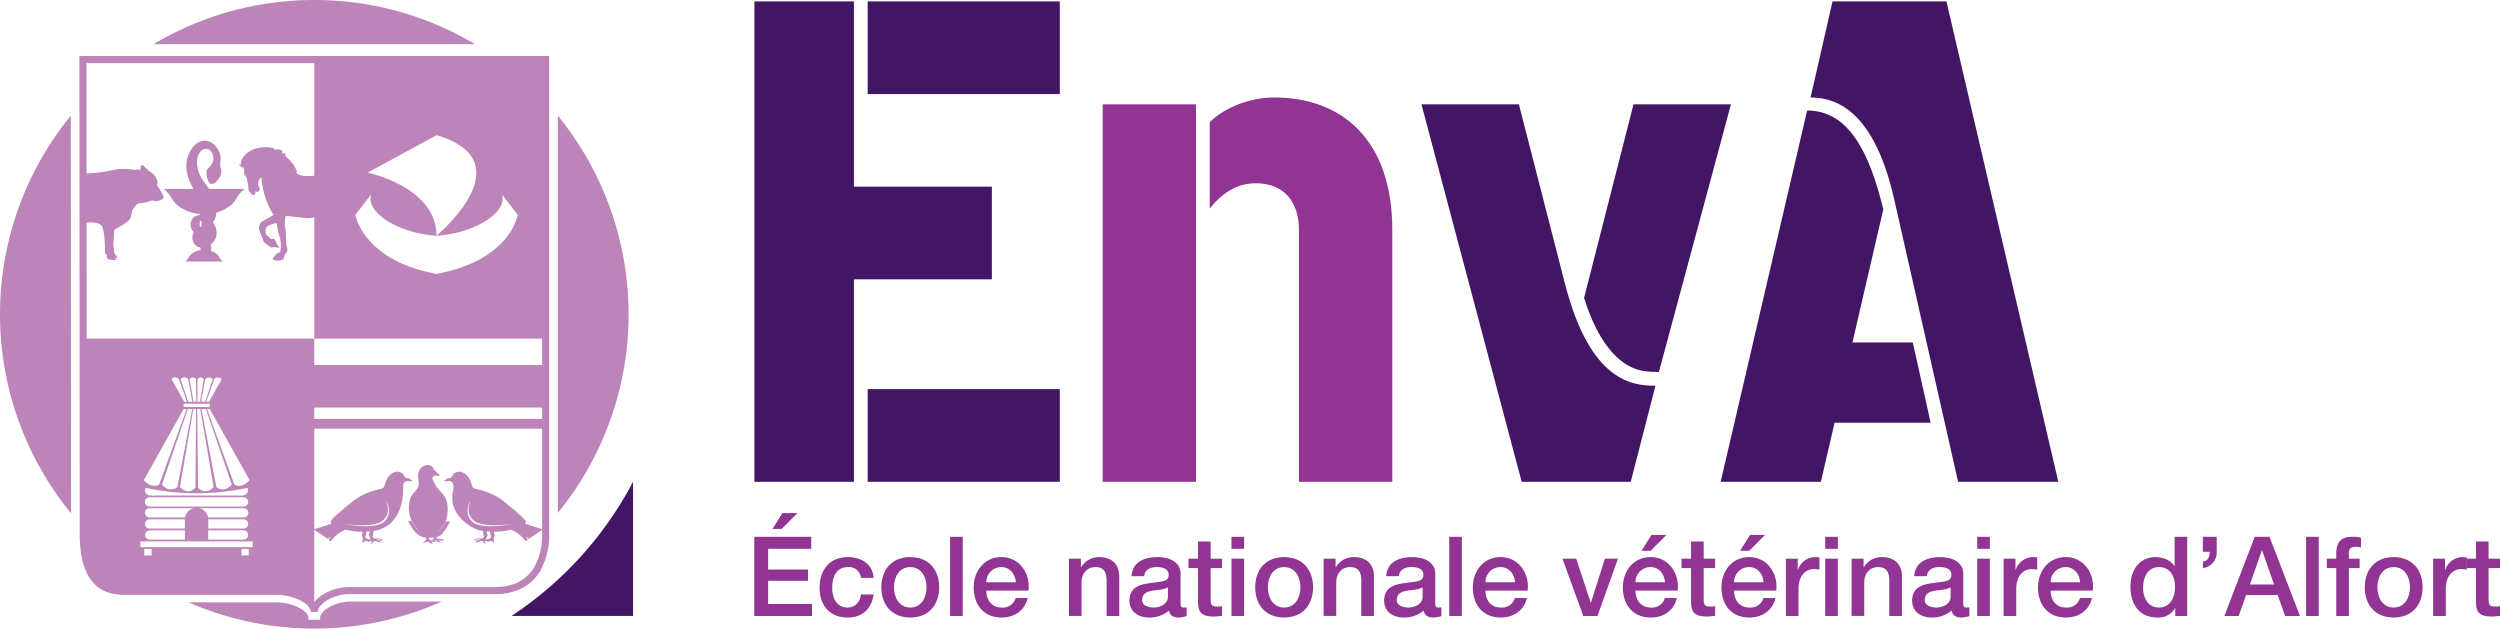 <?xml version="1.0" encoding="UTF-8"?> <svg xmlns="http://www.w3.org/2000/svg" id="Calque_1" data-name="Calque 1" viewBox="0 0 732.795 184.25"><defs><style> .cls-1 { fill: #421664; } .cls-2 { fill: #913493; } .cls-3 { fill: #bd84ba; } </style></defs><title>logo-enva</title><path class="cls-1" d="M259.001,95.181v59.34H229.83V13.713h29.171V68.026h40.432V95.181Zm4.025-54.313V13.713h56.322V40.868Zm0,113.653V127.365h56.322v27.156Z" transform="translate(-8.699 -13.303)"></path><path class="cls-2" d="M331.917,154.521V43.886h27.357V154.521Zm84.888,0H389.447V80.698c0-8.046-4.225-13.681-12.672-13.681-4.628,0-9.252,2.014-13.479,7.446V49.117c4.228-4.225,11.67-7.243,18.912-7.243,19.51,0,34.598,12.07,34.598,38.824v73.823Z" transform="translate(-8.699 -13.303)"></path><path class="cls-1" d="M486.705,154.521H454.723L425.355,43.886h28.558l13.483,52.501c7.445,28.967,19.912,29.972,26.549,29.972Zm8.249-32.186c-3.021,0-5.634-.199-8.049-1.405-8.648-4.023-12.673-16.497-13.88-20.317l14.483-56.727h28.564Z" transform="translate(-8.699 -13.303)"></path><path class="cls-1" d="M546.449,137.223l-4.021,17.298H513.057L538.404,45.695c12.271,0,18.303,12.474,22.328,28.968l-9.055,39.021H569.38l5.227,23.538H546.449Zm36.207,17.298L563.95,71.848c-5.633-24.943-16.095-29.974-24.539-29.974l6.433-28.161h33.392l32.789,140.808Z" transform="translate(-8.699 -13.303)"></path><g><path class="cls-2" d="M229.788,170.653h16.701v3.51h-12.64v6.076h11.698v3.314H233.849v6.791h12.868v3.51H229.788Zm8.253-6.953h4.386l-4.614,4.646h-2.697Z" transform="translate(-8.699 -13.303)"></path><path class="cls-2" d="M261.082,182.677a3.551,3.551,0,0,0-3.834-3.151c-1.917,0-4.614,1.007-4.614,6.108,0,2.794,1.235,5.751,4.452,5.751,2.144,0,3.639-1.43,3.996-3.834h3.705c-.683,4.354-3.379,6.759-7.701,6.759-5.265,0-8.156-3.736-8.156-8.676,0-5.069,2.762-9.033,8.286-9.033,3.899,0,7.214,1.949,7.571,6.076h-3.705Z" transform="translate(-8.699 -13.303)"></path><path class="cls-2" d="M267.033,185.438c0-5.134,3.086-8.838,8.48-8.838s8.48,3.704,8.48,8.838c0,5.166-3.086,8.871-8.48,8.871S267.033,190.604,267.033,185.438Zm13.257,0c0-2.892-1.462-5.913-4.776-5.913s-4.777,3.021-4.777,5.913c0,2.925,1.462,5.946,4.777,5.946S280.29,188.363,280.29,185.438Z" transform="translate(-8.699 -13.303)"></path><path class="cls-2" d="M287.182,170.653h3.704v23.201h-3.704Z" transform="translate(-8.699 -13.303)"></path><path class="cls-2" d="M297.809,186.414c0,2.632,1.43,4.971,4.517,4.971a3.894,3.894,0,0,0,4.094-2.794h3.51c-.813,3.672-3.933,5.719-7.604,5.719-5.264,0-8.221-3.672-8.221-8.838,0-4.777,3.119-8.871,8.123-8.871,5.296,0,8.546,4.776,7.928,9.813H297.809Zm8.643-2.437c-.129-2.34-1.722-4.451-4.224-4.451a4.39,4.39,0,0,0-4.419,4.451Z" transform="translate(-8.699 -13.303)"></path><path class="cls-2" d="M322.021,177.056h3.51v2.47l.065.064a6.015,6.015,0,0,1,5.231-2.989c3.64,0,5.946,1.949,5.946,5.719v11.535h-3.705V183.294c-.064-2.632-1.104-3.769-3.282-3.769-2.469,0-4.062,1.949-4.062,4.419v9.91h-3.705V177.056Z" transform="translate(-8.699 -13.303)"></path><path class="cls-2" d="M354.747,190.118c0,.909.194,1.267.876,1.267a5.209,5.209,0,0,0,.911-.064v2.567a9.354,9.354,0,0,1-2.34.422c-1.495,0-2.566-.52-2.859-2.047a8.616,8.616,0,0,1-5.817,2.047c-3.022,0-5.751-1.625-5.751-4.907,0-4.191,3.347-4.873,6.466-5.231,2.664-.486,5.036-.194,5.036-2.371,0-1.918-1.982-2.274-3.477-2.274-2.08,0-3.542.845-3.705,2.663h-3.705c.261-4.321,3.932-5.588,7.637-5.588,3.282,0,6.727,1.331,6.727,4.874v8.642Zm-3.705-4.68c-1.137.747-2.924.715-4.549,1.007-1.592.261-3.022.845-3.022,2.795,0,1.657,2.112,2.145,3.412,2.145,1.625,0,4.159-.845,4.159-3.184v-2.763Z" transform="translate(-8.699 -13.303)"></path><path class="cls-2" d="M357.057,177.056h2.795v-5.037h3.705v5.037h3.346v2.762h-3.346v8.969c0,1.526.129,2.306,1.787,2.306a6.377,6.377,0,0,0,1.56-.129v2.858c-.812.066-1.592.195-2.404.195-3.868,0-4.582-1.494-4.646-4.288v-9.911h-2.795v-2.762Z" transform="translate(-8.699 -13.303)"></path><path class="cls-2" d="M369.666,170.653h3.704v3.51h-3.704Zm0,6.403h3.704v16.799h-3.704Z" transform="translate(-8.699 -13.303)"></path><path class="cls-2" d="M376.622,185.438c0-5.134,3.087-8.838,8.48-8.838,5.395,0,8.48,3.704,8.48,8.838,0,5.166-3.086,8.871-8.48,8.871C379.709,194.31,376.622,190.604,376.622,185.438Zm13.257,0c0-2.892-1.462-5.913-4.776-5.913s-4.777,3.021-4.777,5.913c0,2.925,1.463,5.946,4.777,5.946S389.879,188.363,389.879,185.438Z" transform="translate(-8.699 -13.303)"></path><path class="cls-2" d="M396.673,177.056h3.51v2.47l.065.064a6.014,6.014,0,0,1,5.23-2.989c3.64,0,5.946,1.949,5.946,5.719v11.535h-3.703V183.294c-.065-2.632-1.105-3.769-3.283-3.769-2.469,0-4.062,1.949-4.062,4.419v9.91h-3.704V177.056Z" transform="translate(-8.699 -13.303)"></path><path class="cls-2" d="M429.398,190.118c0,.909.193,1.267.876,1.267a5.203,5.203,0,0,0,.911-.064v2.567a9.361,9.361,0,0,1-2.341.422c-1.494,0-2.566-.52-2.858-2.047a8.618,8.618,0,0,1-5.817,2.047c-3.021,0-5.751-1.625-5.751-4.907,0-4.191,3.348-4.873,6.467-5.231,2.664-.486,5.036-.194,5.036-2.371,0-1.918-1.982-2.274-3.477-2.274-2.08,0-3.542.845-3.705,2.663h-3.704c.261-4.321,3.932-5.588,7.637-5.588,3.281,0,6.727,1.331,6.727,4.874v8.642Zm-3.705-4.68c-1.137.747-2.924.715-4.549,1.007-1.592.261-3.022.845-3.022,2.795,0,1.657,2.112,2.145,3.412,2.145,1.625,0,4.159-.845,4.159-3.184v-2.763Z" transform="translate(-8.699 -13.303)"></path><path class="cls-2" d="M433.496,170.653H437.2v23.201h-3.704Z" transform="translate(-8.699 -13.303)"></path><path class="cls-2" d="M444.122,186.414c0,2.632,1.431,4.971,4.517,4.971a3.896,3.896,0,0,0,4.095-2.794h3.51c-.813,3.672-3.933,5.719-7.604,5.719-5.264,0-8.221-3.672-8.221-8.838,0-4.777,3.119-8.871,8.123-8.871,5.297,0,8.547,4.776,7.929,9.813H444.122Zm8.644-2.437c-.13-2.34-1.722-4.451-4.225-4.451a4.39,4.39,0,0,0-4.419,4.451Z" transform="translate(-8.699 -13.303)"></path><path class="cls-2" d="M466.679,177.056h4.028l4.257,12.899h.066l4.093-12.899h3.835l-6.012,16.799h-4.159Z" transform="translate(-8.699 -13.303)"></path><path class="cls-2" d="M488.096,186.414c0,2.632,1.43,4.971,4.517,4.971a3.895,3.895,0,0,0,4.094-2.794h3.51c-.813,3.672-3.933,5.719-7.604,5.719-5.264,0-8.222-3.672-8.222-8.838,0-4.777,3.12-8.871,8.124-8.871,5.296,0,8.546,4.776,7.928,9.813H488.096Zm8.642-2.437c-.129-2.34-1.722-4.451-4.224-4.451a4.39,4.39,0,0,0-4.419,4.451Zm-3.964-13.875h4.387l-4.614,4.646H489.85Z" transform="translate(-8.699 -13.303)"></path><path class="cls-2" d="M501.583,177.056h2.795v-5.037h3.704v5.037h3.347v2.762h-3.347v8.969c0,1.526.13,2.306,1.787,2.306a6.377,6.377,0,0,0,1.56-.129v2.858c-.812.066-1.592.195-2.403.195-3.868,0-4.583-1.494-4.647-4.288v-9.911h-2.795v-2.762Z" transform="translate(-8.699 -13.303)"></path><path class="cls-2" d="M516.988,186.414c0,2.632,1.43,4.971,4.516,4.971a3.895,3.895,0,0,0,4.095-2.794h3.51c-.813,3.672-3.933,5.719-7.604,5.719-5.264,0-8.221-3.672-8.221-8.838,0-4.777,3.12-8.871,8.124-8.871,5.296,0,8.546,4.776,7.928,9.813H516.988Zm8.643-2.437c-.129-2.34-1.722-4.451-4.224-4.451a4.39,4.39,0,0,0-4.419,4.451Zm-3.964-13.875h4.387l-4.614,4.646h-2.697Z" transform="translate(-8.699 -13.303)"></path><path class="cls-2" d="M532.165,177.056h3.478v3.249h.064a5.422,5.422,0,0,1,4.907-3.704,8.742,8.742,0,0,1,1.396.097v3.575a13.193,13.193,0,0,0-1.592-.163c-2.534,0-4.55,2.048-4.55,5.752v7.993h-3.704V177.056Z" transform="translate(-8.699 -13.303)"></path><path class="cls-2" d="M543.702,170.653h3.705v3.51h-3.705Zm0,6.403h3.705v16.799h-3.705Z" transform="translate(-8.699 -13.303)"></path><path class="cls-2" d="M551.438,177.056h3.51v2.47l.065.064a6.015,6.015,0,0,1,5.231-2.989c3.64,0,5.945,1.949,5.945,5.719v11.535h-3.704V183.294c-.064-2.632-1.104-3.769-3.281-3.769-2.47,0-4.062,1.949-4.062,4.419v9.91h-3.705V177.056Z" transform="translate(-8.699 -13.303)"></path><path class="cls-2" d="M584.163,190.118c0,.909.194,1.267.877,1.267a5.192,5.192,0,0,0,.91-.064v2.567a9.362,9.362,0,0,1-2.341.422c-1.494,0-2.565-.52-2.858-2.047a8.617,8.617,0,0,1-5.816,2.047c-3.022,0-5.752-1.625-5.752-4.907,0-4.191,3.348-4.873,6.467-5.231,2.664-.486,5.036-.194,5.036-2.371,0-1.918-1.982-2.274-3.477-2.274-2.08,0-3.541.845-3.705,2.663H569.8c.261-4.321,3.933-5.588,7.637-5.588,3.282,0,6.727,1.331,6.727,4.874v8.642Zm-3.704-4.68c-1.138.747-2.925.715-4.55,1.007-1.592.261-3.021.845-3.021,2.795,0,1.657,2.111,2.145,3.412,2.145,1.624,0,4.159-.845,4.159-3.184Z" transform="translate(-8.699 -13.303)"></path><path class="cls-2" d="M588.26,170.653h3.704v3.51H588.26Zm0,6.403h3.704v16.799H588.26Z" transform="translate(-8.699 -13.303)"></path><path class="cls-2" d="M595.995,177.056h3.478v3.249h.064a5.422,5.422,0,0,1,4.906-3.704,8.759,8.759,0,0,1,1.397.097v3.575a13.189,13.189,0,0,0-1.593-.163c-2.534,0-4.549,2.048-4.549,5.752v7.993h-3.704V177.056Z" transform="translate(-8.699 -13.303)"></path><path class="cls-2" d="M609.775,186.414c0,2.632,1.43,4.971,4.516,4.971a3.895,3.895,0,0,0,4.095-2.794h3.51c-.813,3.672-3.933,5.719-7.604,5.719-5.264,0-8.221-3.672-8.221-8.838,0-4.777,3.119-8.871,8.123-8.871,5.297,0,8.547,4.776,7.929,9.813H609.775Zm8.643-2.437c-.13-2.34-1.722-4.451-4.225-4.451a4.389,4.389,0,0,0-4.418,4.451Z" transform="translate(-8.699 -13.303)"></path><path class="cls-2" d="M649.812,193.854h-3.509V191.58h-.065a5.579,5.579,0,0,1-5.198,2.729c-5.297,0-7.864-3.932-7.864-8.969,0-6.076,3.607-8.74,7.278-8.74,2.113,0,4.452.779,5.59,2.632h.064v-8.579h3.704v23.201Zm-8.286-2.469c3.314,0,4.711-3.021,4.711-5.946,0-3.704-1.787-5.913-4.646-5.913-3.477,0-4.712,3.086-4.712,6.108C636.879,188.525,638.31,191.385,641.526,191.385Z" transform="translate(-8.699 -13.303)"></path><path class="cls-2" d="M654.397,177.932c1.56-.193,1.982-1.461,1.982-2.891h-1.982v-4.388h4.062v4.388a4.573,4.573,0,0,1-4.062,4.776Z" transform="translate(-8.699 -13.303)"></path><path class="cls-2" d="M669.605,170.653h4.322l8.936,23.201h-4.354l-2.177-6.142h-9.261l-2.177,6.142h-4.192Zm-1.429,13.974h7.084l-3.477-9.977h-.097Z" transform="translate(-8.699 -13.303)"></path><path class="cls-2" d="M684.654,170.653h3.705v23.201h-3.705Z" transform="translate(-8.699 -13.303)"></path><path class="cls-2" d="M690.732,177.056h2.762v-1.397c0-4.289,2.242-5.005,4.646-5.005a10.395,10.395,0,0,1,2.6.228v2.892a6.341,6.341,0,0,0-1.723-.193c-1.007,0-1.82.357-1.82,1.754v1.723h3.152v2.762h-3.152v14.037h-3.703V179.82h-2.762v-2.764Z" transform="translate(-8.699 -13.303)"></path><path class="cls-2" d="M701.848,185.438c0-5.134,3.086-8.838,8.48-8.838s8.48,3.704,8.48,8.838c0,5.166-3.087,8.871-8.48,8.871C704.934,194.31,701.848,190.604,701.848,185.438Zm13.256,0c0-2.892-1.462-5.913-4.776-5.913s-4.777,3.021-4.777,5.913c0,2.925,1.463,5.946,4.777,5.946S715.104,188.363,715.104,185.438Z" transform="translate(-8.699 -13.303)"></path><path class="cls-2" d="M721.898,177.056h3.478v3.249h.064a5.422,5.422,0,0,1,4.906-3.704,8.759,8.759,0,0,1,1.397.097v3.575a13.215,13.215,0,0,0-1.592-.163c-2.535,0-4.55,2.048-4.55,5.752v7.993h-3.704V177.056Z" transform="translate(-8.699 -13.303)"></path><path class="cls-2" d="M731.648,177.056h2.795v-5.037h3.703v5.037h3.348v2.762h-3.348v8.969c0,1.526.131,2.306,1.788,2.306a6.377,6.377,0,0,0,1.56-.129v2.858c-.812.066-1.592.195-2.404.195-3.867,0-4.582-1.494-4.646-4.288v-9.911h-2.795v-2.762Z" transform="translate(-8.699 -13.303)"></path></g><path class="cls-1" d="M158.638,193.838h35.62V154.521A106.293,106.293,0,0,1,158.638,193.838Z" transform="translate(-8.699 -13.303)"></path><path class="cls-3" d="M100.825,13.303A91.709,91.709,0,0,0,53.723,26.256h94.202A91.709,91.709,0,0,0,100.825,13.303ZM29.45,47.199a92.097,92.097,0,0,0,.079,116.572c-.006-14.202-.027-43.158-.05-70.697C29.466,75.914,29.459,59.333,29.45,47.199Zm75.585,144.175c-1.656.947-2.491,2.247-2.49,2.821v.022l.007.036v.031l.033.646h-.012v.021l-3.476.027v-.685c.044-.555-.767-1.833-2.616-2.788h-.003a15.762,15.762,0,0,0-7.192-1.655H63.939a92.133,92.133,0,0,0,74.278-.229H111.362A12.779,12.779,0,0,0,105.035,191.374Zm23.943-32.08a9.965,9.965,0,0,0,.07,5.915,7.924,7.924,0,0,0,.365.883h-.003a13.265,13.265,0,0,0,2.602,3.234,10.226,10.226,0,0,1-1.412-1.355,16.616,16.616,0,0,1-1.288-1.893c-.34-.048-.71-.102-.975-.149a14.488,14.488,0,0,0,1.014,1.889c.75,1.276,2.084,2.73,3.474,2.934.232.026.428.054.601.075.199.414.275.623.189.711-.083.09-.125.056-.142.149-.016.102-.063.102-.099.149-.051.077-.108.083-.189.143-.087.064-.097.044-.163.076-.061.016-.154.042-.154.111,0,0-.259.24-.179.24.032,0,.179-.056.216-.056a1.898,1.898,0,0,0,.295.011c.058-.017.05-.042.14-.109a1.123,1.123,0,0,1,.345-.104s.324-.09.372-.116a.514.514,0,0,1,.297.052c.096.06.341.412.43.433l.008.002a.855.855,0,0,0,.347.121.107.107,0,0,0,.064-.022.616.616,0,0,1,.178.057c.07.02.177.071.152-.013a1.995,1.995,0,0,0-.106-.244.295.295,0,0,0-.056-.104,3.848,3.848,0,0,0-.384-.299c.032,0,.33.04.394.044a3.07,3.07,0,0,0,.721.048c.142-.042.048-.01.11-.052.061-.046.4.029.479.004.081-.026-.117-.111-.2-.167a2.806,2.806,0,0,0-.264-.142.377.377,0,0,0-.13-.056c.08-.026.159-.054.175-.058a.466.466,0,0,1,.302.048c.091.058.336.412.422.432l.007.002a.78.78,0,0,0,.358.121c.027-.004.048-.02.061-.021a.636.636,0,0,1,.174.054c.072.016.179.073.155-.01a2.299,2.299,0,0,0-.108-.247.256.256,0,0,0-.061-.102,3.563,3.563,0,0,0-.377-.305c.032.006.328.044.39.056a3.46,3.46,0,0,0,.72.042c.146-.042.054-.012.112-.058.059-.04.395.036.481.004.086-.016-.125-.102-.203-.159a1.852,1.852,0,0,0-.26-.146.289.289,0,0,0-.229-.075,3.928,3.928,0,0,1-.66.008,1.988,1.988,0,0,1-.642-.104,2.674,2.674,0,0,1-.297-.474,3.64,3.64,0,0,0,1.727-.951,18.414,18.414,0,0,0,2.246-3.632l-1.145.067a14.786,14.786,0,0,1-1.13,1.645,10.969,10.969,0,0,1-1.409,1.351,12.865,12.865,0,0,0,2.455-2.989h-.011a11.221,11.221,0,0,0,.48-4.951,7.084,7.084,0,0,0-1.175-2.997,18.481,18.481,0,0,1-2.154-2.487c-.404-.758-.893-1.707-.997-1.984a1.741,1.741,0,0,1-.114-.39s.273-.32.373-.436a1.187,1.187,0,0,1,.84-.247c.333.048.987.171.987.171a1.27,1.27,0,0,0-.463-.746,2.846,2.846,0,0,1-.752-.8.975.975,0,0,0-.454-.267,1.851,1.851,0,0,0-1.946-1.463,3.002,3.002,0,0,0-2.718,3.126c0,1.436.412,2.418,0,3.367C130.851,157.05,129.419,158.101,128.978,159.294Zm6.116,11.61a7.226,7.226,0,0,0,.732-.046c.051.138.052.232.008.28-.083.086-.125.05-.146.151-.014.096-.057.096-.095.153-.047.063-.108.08-.192.136a.325.325,0,0,1-.158.069c-.018.004-.034.016-.045.016a1.438,1.438,0,0,1-.496-.085,6.004,6.004,0,0,1-.413-.657C134.535,170.928,134.618,170.904,135.094,170.904ZM31.969,30.763c0,.06.023,30.649.048,63.353.029,32.703.05,67.465.05,75.69-.005,8.372,2.107,12.961,5.088,15.394,2.977,2.407,6.506,2.476,8.876,2.478H89.575a16.063,16.063,0,0,1,7.315,1.691c1.92,1.011,2.905,2.32,2.892,3.297l2.079-.021v-.048c-.009-.949.968-2.301,2.729-3.348a13.07,13.07,0,0,1,6.525-1.791h42.63c6.859.026,11.038-3.021,13.248-6.718a20.863,20.863,0,0,0,2.675-10.512V29.721H31.966Zm21.155,145.34H50.998v-1.909h2.126Zm28.491,0H79.489v-1.909h2.126Zm1.148-2.422H49.832v-1.68H82.763ZM66.241,131.052h-.836l-1.119-6.611a1.146,1.146,0,0,1,1.875-.012C66.147,125.736,66.241,131.052,66.241,131.052Zm13.846,37.181H69.754v-2.485c0-.078-.022-.155-.027-.227H80.086a1.356,1.356,0,1,1,.001,2.712Zm1.334,1.883a1.359,1.359,0,0,1-1.361,1.361H69.728V168.76H80.06A1.363,1.363,0,0,1,81.421,170.116Zm-1.326-5.126H69.697a3.439,3.439,0,0,0-2.502-2.721h12.9a1.361,1.361,0,1,1,0,2.721Zm0-3.202H52.548a1.36,1.36,0,0,1,0-2.72H80.094a1.36,1.36,0,1,1,.001,2.72Zm-17.212,3.96v2.485H52.548a1.355,1.355,0,1,1,0-2.711H62.904C62.898,165.593,62.883,165.67,62.883,165.748Zm.022,3.013v2.717H52.574a1.358,1.358,0,1,1,0-2.716H62.905ZM52.548,164.99a1.36,1.36,0,0,1,0-2.72H65.444a3.453,3.453,0,0,0-2.5,2.721H52.548Zm8.152-8.918c-2.555,1.896-4.529-.73-4.529-.73l7.598-22.143h1.267Zm4.654-22.873h.815l-.175,23.088c-2.415,2.412-4.548-.215-4.548-.215Zm.94,24.682a69.68,69.68,0,0,0,14.715-1.534l.227-.05.075.224a1.496,1.496,0,0,1,.082.443,1.579,1.579,0,0,1-1.574,1.58H52.78a1.581,1.581,0,0,1-1.577-1.58,1.514,1.514,0,0,1,.085-.443l.075-.224.227.05A69.631,69.631,0,0,0,66.294,157.881Zm5.021-1.809s-2.136,2.627-4.548.215L66.5,133.199h.906Zm-3.566-22.873h1.297l7.596,22.143s-1.971,2.627-4.528.73Zm9.633,22.143-8.004-22.143h.819l11.655,20.825S79.822,156.659,77.382,155.342Zm-8.551-24.29H67.657l1.215-6.611a1.504,1.504,0,0,1,2.196-.012C70.5,126.099,68.831,131.052,68.831,131.052Zm2.692-6.623a1.494,1.494,0,0,1,2.176-.006c-.403.683-3.713,6.629-3.713,6.629h-.829Zm-4.196,6.623h-.755l.019-6.623a1.118,1.118,0,0,1,1.823,0C68.244,125.569,67.327,131.052,67.327,131.052Zm2.883.591v.943H62.518v-.943Zm-5.134-.591H63.87l-2.234-6.611a1.434,1.434,0,0,1,2.212-.023C64.146,125.98,65.076,131.052,65.076,131.052Zm-1.558,0H62.69s-3.31-5.946-3.713-6.629a1.396,1.396,0,0,1,2.146.018C61.706,126.045,63.518,131.052,63.518,131.052Zm-.994,2.147h.901l-8.084,22.143c-2.44,1.317-4.472-1.317-4.472-1.317Zm105.065,35.209c-.363-.107-1.204-.372-2.508-.8-1.793-.599-2.457-.8-2.457-.8l.205-.466c.192-.462-1.531-2.054-5.978-5.703-4.434-3.644-8.557-3.777-9.347-4.276-.558-.353-.58-1.77-1.364-2.964-.784-1.189-2.48-2.62-4.329-1.337a3.062,3.062,0,0,0-.779,1.135,1.122,1.122,0,0,1-.767.267c-.311-.054-.724.304-1.034.491a.887.887,0,0,0-.384.449s.873-.049,1.377-.081a1.304,1.304,0,0,1,1.163.539,4.45,4.45,0,0,1,.138,2.229,2.797,2.797,0,0,1-.159.583l.039-.026c-1.25,7.522,6.903,10.936,7.562,11.037.661.102.838.167,1.259.234a10.37,10.37,0,0,1,.27,1.735c0,.171-.133.303-.336.404a1.57,1.57,0,0,1-1.048.021,1.509,1.509,0,0,1-.193-.102c-.042-.041-.216.07-.232.165v.019c-.155.083-.104.169-.104.169a.34.34,0,0,1,.118-.067.694.694,0,0,0,.051.062c.034.027.164-.058.338-.073a1.276,1.276,0,0,1,.394.208,4.862,4.862,0,0,1-.796.052,3.294,3.294,0,0,1-.461-.133.199.199,0,0,1-.041-.014c-.181-.07-.36-.034-.4.041a.203.203,0,0,0-.019.086.629.629,0,0,0-.117.261.662.662,0,0,1,.176-.086.246.246,0,0,0,.205.032,1.815,1.815,0,0,1,.412-.032c.164.028.301.061.301.061h-.099a.911.911,0,0,0-.364.308.358.358,0,0,0-.037.184.193.193,0,0,0,.116.163,2.025,2.025,0,0,0,.14.197.477.477,0,0,1-.01-.203.034.034,0,0,0,.019-.02.181.181,0,0,0,.023-.122.155.155,0,0,1,.068-.149c.007,0,.018-.002.037-.002a1.339,1.339,0,0,0,.342.013,2.211,2.211,0,0,0,.537-.182h.667c.013.016.026.03.039.046l.006.006c.029.034.066.076.117.13a.28.28,0,0,1,.063.101,1.27,1.27,0,0,0,.339.383.105.105,0,0,0,.032.006c.093.133.146.23.146.23a.618.618,0,0,0,.024-.251c.039-.049.027-.069.008-.167a2.236,2.236,0,0,0-.235-.451c-.013-.01-.015-.026-.02-.032h.894v.004a.474.474,0,0,0-.004.124.213.213,0,0,0,.146.129.955.955,0,0,0,.133.109.807.807,0,0,1-.041-.121c.006-.022.028-.038.047-.063.016-.042-.019-.054.007-.104v-.004a2.215,2.215,0,0,1,1.276.033c.01.01.013.021.024.032a.025.025,0,0,1,.013.016.168.168,0,0,1-.013.165.22.22,0,0,0,.008.171c-.022.078-.046.138-.046.138s.065-.042.147-.107h.013c.054,0,.107-.079.171-.225a.645.645,0,0,0,.045-.111.149.149,0,0,0,.016-.046.129.129,0,0,1,.006-.032,1.713,1.713,0,0,0-.209-.754,2.604,2.604,0,0,0,.254-.79c.034-.111.234.159.234.159l-.41-1.471a22.243,22.243,0,0,0,5.174-.631s.593.33,1.657.926a13.272,13.272,0,0,1,2.588,2.521l.592-.459-.664-1.001.93.736,3.901-2.647v1.616a18.78,18.78,0,0,1-2.369,9.433c-1.945,3.145-5.205,5.684-11.474,5.716h-42.63a15.191,15.191,0,0,0-7.598,2.092,9.636,9.636,0,0,0-2.698,2.338v-21.22l3.94,2.673.933-.736-.668,1.001.598.459a13.031,13.031,0,0,1,2.592-2.521c1.06-.596,1.66-.926,1.66-.926a22.159,22.159,0,0,0,5.163.631l-.411,1.471s.203-.271.24-.159a2.497,2.497,0,0,0,.259.79,1.584,1.584,0,0,0-.213.754.156.156,0,0,1,.007.032.266.266,0,0,0,.009.046.66.66,0,0,0,.051.111c.066.146.115.225.167.225h.017a1.739,1.739,0,0,0,.146.107s-.022-.06-.045-.138c.016-.037.042-.129.016-.171a.144.144,0,0,1-.022-.165.025.025,0,0,1,.013-.016.374.374,0,0,0,.022-.032,2.225,2.225,0,0,1,1.279-.033l.003.004c.02.05-.019.062.007.104.016.025.038.041.045.063a.78.78,0,0,1-.045.121.854.854,0,0,0,.138-.109.208.208,0,0,0,.14-.129.327.327,0,0,0-.005-.124v-.004h.896c-.003.006-.01.022-.016.032a2.073,2.073,0,0,0-.238.451c-.016.098-.029.118.011.167a.632.632,0,0,0,.021.251,2.594,2.594,0,0,1,.151-.23c.01,0,.02-.006.029-.006a1.249,1.249,0,0,0,.336-.383.379.379,0,0,1,.063-.101c.054-.054.089-.096.118-.13a.006.006,0,0,0,.007-.006.172.172,0,0,0,.038-.046h.671a2.18,2.18,0,0,0,.533.182,1.306,1.306,0,0,0,.344-.013c.018,0,.036.002.036.002a.168.168,0,0,1,.069.149c-.02.042.009.094.02.122,0,.01.012.016.026.02a.583.583,0,0,1-.018.203,1.317,1.317,0,0,0,.141-.197.19.19,0,0,0,.117-.163.538.538,0,0,0-.032-.184.909.909,0,0,0-.371-.308h-.098s.135-.032.306-.061a1.827,1.827,0,0,1,.411.032.254.254,0,0,0,.206-.032.586.586,0,0,1,.165.086.588.588,0,0,0-.104-.261.326.326,0,0,0-.02-.086c-.044-.075-.222-.111-.406-.041a.189.189,0,0,1-.036.014,3.968,3.968,0,0,1-.463.133,4.887,4.887,0,0,1-.799-.052,1.263,1.263,0,0,1,.393-.208c.178.016.303.101.339.073a.471.471,0,0,0,.058-.062.482.482,0,0,1,.111.067s.047-.086-.095-.169c-.007-.006,0-.008-.007-.019-.02-.095-.192-.206-.235-.165a1.93,1.93,0,0,1-.193.102,1.559,1.559,0,0,1-1.042-.021c-.206-.102-.342-.233-.342-.404a10.565,10.565,0,0,1,.27-1.735c.226-.035.451-.073.672-.117,8.397-1.813,7.973-12.077,7.973-12.077a.088.088,0,0,1,.018.014,3.831,3.831,0,0,1,.175-1.877,1.305,1.305,0,0,1,1.166-.539c.504.032,1.376.081,1.376.081a.898.898,0,0,0-.386-.449c-.307-.188-.72-.545-1.035-.491a1.106,1.106,0,0,1-.758-.267,3.226,3.226,0,0,0-.784-1.135c-1.849-1.283-3.545.147-4.328,1.337-.784,1.194-.808,2.611-1.367,2.964-.788.499-4.906.633-9.348,4.276-4.45,3.649-6.17,5.241-5.975,5.703l.202.466s-.667.201-2.46.8c-1.346.448-2.203.709-2.545.813V138.973h66.769v29.435Zm-16.29.654h.053c.326.04.652.062.973.077a9.585,9.585,0,0,1,.27,1.641c0,.461-.888.616-1.613.664a1.936,1.936,0,0,0,.501-1.099c.035-.105.238.161.238.161Zm-4.277-2.948c-2.559-2.535-.455-5.986-.455-5.986-.479,1.815-1.266,3.638.949,5.722,2.523,2.382,11.428,1.007,11.428,1.007S149.716,168.797,147.022,166.114Zm-25.145-5.986s2.104,3.451-.447,5.986c-2.697,2.683-11.922.742-11.922.742s8.898,1.375,11.424-1.007C123.147,163.766,122.36,161.943,121.877,160.128Zm-4.909,10.217a1.93,1.93,0,0,0,.5,1.099c-.729-.048-1.614-.203-1.614-.664a9.368,9.368,0,0,1,.273-1.641c.32-.016.644-.037.974-.077h.051l-.421,1.444S116.93,170.239,116.968,170.345Zm50.621-34.255H100.82v-3.323h66.769v3.323ZM136.675,52.935c26.206,7.782-.038,29.447-.038,29.447,0-14.358-20.203-18.468-20.203-18.468ZM117.479,70.299c-1.653,5.573,8.474,11.423,19.167,12.111h.022c10.686-.688,20.843-6.538,19.177-12.111l4.609,5.976s-2.083,13.298-23.786,17.313c-21.727-4.015-23.785-17.313-23.785-17.313ZM100.82,31.8V64.814a12.908,12.908,0,0,1-1.679.088,5.996,5.996,0,0,1-3.136-.577c-.394-.226-.463-.552-.267-.778a10.291,10.291,0,0,0-1.278-2.319,17.733,17.733,0,0,0-1.862-1.978c-.363-.242-.402-.242-.281-.314.116-.085.215-.285-.052-.549-.241-.238-.244-.051-.531-.089-.201-.026-.284-.058-.353-.204-.103-.241-.108-.374.015-.374.575,0-.399-.499-1.079-.638-.683-.155-.8.206-.958.139-.248-.117-.418-.123-.189-.225.382-.175-.908-.368-1.424-.483-.501-.104-5.61-.511-7.852,3.034a2.56,2.56,0,0,0-.526,1.867c0,.208-.25.066-.467.066-.216,0-.124.076.022.289a2.469,2.469,0,0,0,1,.654c.393.08.368,1.473.368,1.816,0,.349.219.409.416.676.521.686.908,3.729.884,4.091-.026.361.109.2.503.79.399.581.774.787,1.126.622.339-.152.388-.695.381-.945-.012-.245.079-.213.268.012.189.229.586.058.87-.479.278-.536-.152-1.029-.291-1.349a2.656,2.656,0,0,1,.711-2.33c.26-.226.193.632.27,1.165a24.688,24.688,0,0,0,3.373,9.747c.204.12-2.624,1.619-3.176,1.898a2.415,2.415,0,0,0-1.016,1.926c0,1.102.978,2.751,1.143,3.392a1.673,1.673,0,0,0,.784,1.21,11.673,11.673,0,0,0,1.737,1.199c.247.066.309.02.345-.114.036-.137,1.44.161,1.809.161.38,0-.231-.454-.536-1.085-.316-.625-.741-1.437-.741-1.437a3.444,3.444,0,0,0-.757-.039c-.202.039-.377.108-.4-.076-.022-.213-.456-.514-.937-.915-.478-.4-.427-.644-.52-1.174a1.68,1.68,0,0,1,.594-1.571,8.693,8.693,0,0,1,2.675-.923,30.715,30.715,0,0,0,.708,3.506,9.647,9.647,0,0,1,.361,4.755c-.107.38-.785.545-1.018.682a10.202,10.202,0,0,0-1.202,1.467c-.131.197.265.371.265.371a3.307,3.307,0,0,0,2.927-.244c.034-.181.022-.35.086-.6.066-.254.301-.56.339-.771a.599.599,0,0,1,.323-.359,2.213,2.213,0,0,0,.317-1.403c-.083-.529-.235-.627-.305-1.272a26.338,26.338,0,0,1-.092-3.126,13.391,13.391,0,0,0-.32-2.154,8.611,8.611,0,0,1,.301-3.006s4.406.59,6.167.688a8.382,8.382,0,0,0,2.155-.193v35.53h66.769v7.734H100.82v-7.734H34.112c-.009-12.768-.022-21.956-.028-34.011,1.748-.143,3.545-.028,4.367.876.396.428,1.011,2.523,1.011,7.633,0,.349-.094.578.192.711.289.132.38.177.38.177a1.7,1.7,0,0,0-.016.822c.108.403.541.632,1.379.714.846.085,1.366.038,1.313-.095-.066-.13-.294-.492-.294-.492s.722.197.688-.022c-.032-.22-.818-1.25-.899-1.485-.087-.245-.135-1.778-.28-2.038a18.213,18.213,0,0,1,.184-2.622,11.702,11.702,0,0,1,.096-2.006c.103-.253,4.4-2.294,4.762-3.541.364-1.251.301-1.854.504-2.235a8.621,8.621,0,0,1,1.62-1.968,12.35,12.35,0,0,1,1.77-.231,19.519,19.519,0,0,0,2.503-.73,3.141,3.141,0,0,0,1.32.289,11.681,11.681,0,0,0,1.597-.596.806.806,0,0,0,.294-.978,13.759,13.759,0,0,0-1.136-2.025c-.368-.664-.769-1.012-.717-1.18a2.156,2.156,0,0,0,.013-1.403,4.686,4.686,0,0,0-1.536-2.197c-.604-.396-.604-.267-.901-.577-.3-.312-.4-.574-.591-.6-.189-.022-.319-.28-.663-.582-.328-.294-.736-.787-.993-.282-.248.501-.083,1.39-.349,1.295-.264-.099-.611-.397-.784-.254-.187.146-.266.336-.387.216-.12-.118-4.604-.645-6.574-.01a48.683,48.683,0,0,1-7.884,1.035c-.008-14.21-.021-29.088-.024-32.37ZM59.125,71.612a8.077,8.077,0,0,0,3.757,3.206,12.676,12.676,0,0,0,4.303,1.2c.019.124.032.241.053.358H67.23a2.61,2.61,0,0,0-1.827.688,2.569,2.569,0,0,0-.622.959,3.168,3.168,0,0,0-.185,1.091,2.93,2.93,0,0,0,.415,1.603,2.021,2.021,0,0,0,.556.574,2.208,2.208,0,0,0-.356.72,3.404,3.404,0,0,0-.117.915,3.18,3.18,0,0,0,.216,1.203A2.639,2.639,0,0,0,66.446,85.5a2.682,2.682,0,0,0,1.009.345v.749a5.514,5.514,0,0,0-2.242.88,3.401,3.401,0,0,0-1.08,1.126,3.825,3.825,0,0,1-1.172,1.368H74.08A3.848,3.848,0,0,1,72.916,88.6a3.794,3.794,0,0,0-1.752-1.495,5.816,5.816,0,0,0-.72-.29,1.73,1.73,0,0,0,.149-.486,1.8,1.8,0,0,0,.016-.292,2.753,2.753,0,0,0-.168-.949.668.668,0,0,0-.023-.073c.105-.08.205-.159.306-.248a4.548,4.548,0,0,0,1.041-1.311,4.08,4.08,0,0,0,.433-1.819,4.958,4.958,0,0,0-.513-2.19,5.711,5.711,0,0,0-.606-.965c.085-.097.154-.187.213-.267a3.696,3.696,0,0,0,.784-2.244,2.789,2.789,0,0,0-.018-.342,11.278,11.278,0,0,0,3.553-1.613,7.491,7.491,0,0,0,2.316-2.409,8.24,8.24,0,0,1,2.492-2.925H69.983c-1.184-1.72-2.598-3.171-3.244-5.615-.975-3.698.644-6.148,2.301-6.148,1.257,0,2.286,1.47,2.181,2.895-.204,2.778-2.301,2.327-1.99,4.599.529,3.828,2.146,2.996,3.22,1.743a3.871,3.871,0,0,0,.865-4.041c-.355-.958.47-2.18-.248-3.983-1.939-4.875-6.881-4.831-9.094.464-1.644,3.929.197,8.036,1.443,10.086h-8.79A8.377,8.377,0,0,1,59.125,71.612ZM67.5,77.963c.157,0,.286.426.286.946,0,.526-.128.945-.286.945s-.285-.419-.285-.945C67.215,78.39,67.342,77.963,67.5,77.963ZM172.209,47.212V163.654a92.082,92.082,0,0,0,0-116.442Z" transform="translate(-8.699 -13.303)"></path></svg> 